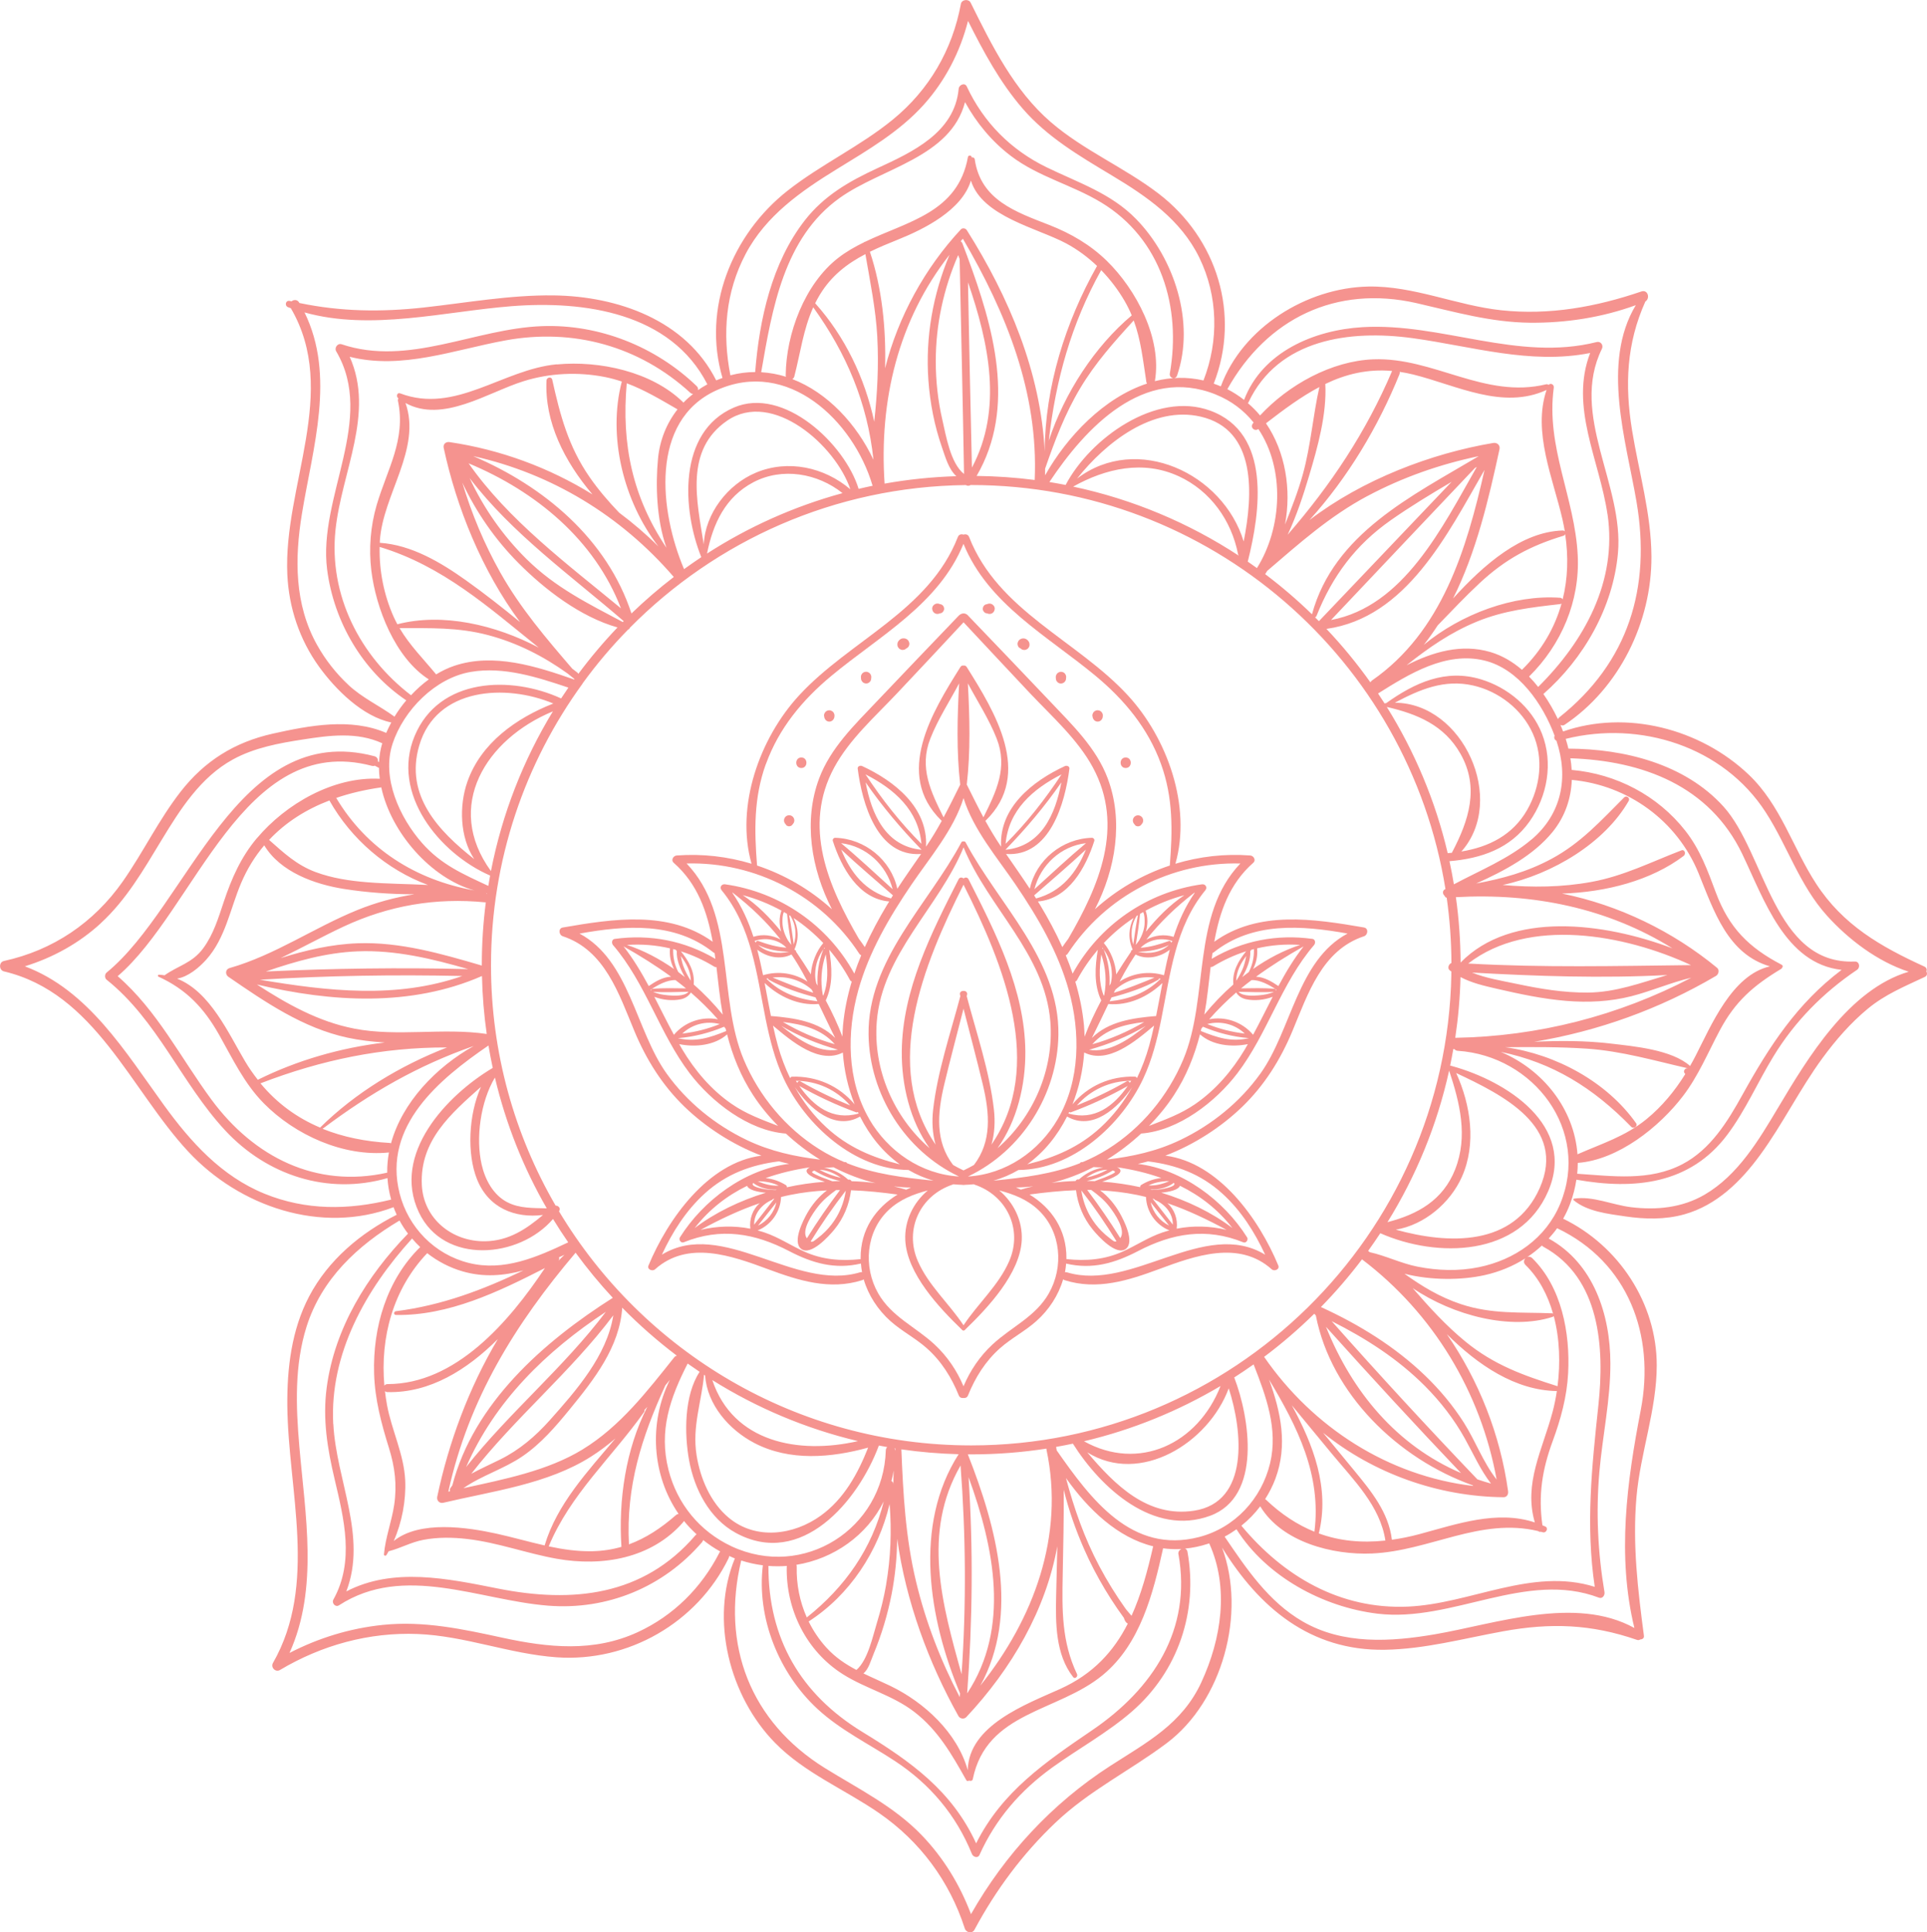 <?xml version="1.0" encoding="UTF-8"?> <svg xmlns="http://www.w3.org/2000/svg" viewBox="0 0 461.63 463"><defs><style> .cls-1 { isolation: isolate; } .cls-2 { fill: #f5938f; } .cls-3 { mix-blend-mode: multiply; } </style></defs><g class="cls-1"><g id="Layer_2" data-name="Layer 2"><g id="OBJECTS"><g class="cls-3"><path class="cls-2" d="m45.1,275.93c12.26,13.2,31.87,19.89,49.19,13.32.08.21.15.43.23.64.16.4.33.79.51,1.18-8.64,4.35-16.39,10.85-20.95,19.51-4.25,8.07-5.33,17.26-5.25,26.26.2,20.34,7.34,42.78-3.44,61.62-.61,1.06.61,2.32,1.68,1.68,10-5.95,21.31-9.08,32.98-8.62,11.31.45,22.02,4.78,33.28,5.58,17.14,1.22,33.68-8.27,41.21-23.73.09-.19.13-.37.14-.55.31.14.62.29.94.42.14.06.29.1.43.16-6.04,14.65-1.28,33.08,9.6,44.18,7.11,7.26,16.66,11.13,24.92,16.83,9.83,6.78,16.9,16.33,20.56,27.68.32.99,1.77,1.3,2.31.3,5.11-9.54,11.57-18.23,19.43-25.69,8.12-7.71,17.77-12.38,26.61-19.01,13.4-10.06,19.12-31.14,13.27-46.88,8.9,14.38,21.12,24.78,39.01,24.49,9.61-.16,18.93-2.72,28.34-4.43,11.42-2.07,21.08-1.73,32.02,2.05.34.12.62.05.84-.1.48,0,.94-.29.86-.86-1.47-11.15-2.76-21.94-1.79-33.21.91-10.58,4.85-20.94,4.86-31.57.02-14.91-9.13-28.73-22.42-35.17.63-1.12,1.19-2.29,1.65-3.53.74-1.95,1.23-3.9,1.52-5.82,13.82,2.47,27.24,1.15,36.17-10.79,4.36-5.83,7.26-12.57,11.04-18.76,5.1-8.36,11.91-15.27,20.02-20.73.83-.56.59-2.04-.54-1.99-19.41.83-21.38-25.99-31.46-37.14-9.27-10.24-23.8-13.82-37.14-13.87-.19-.78-.4-1.57-.65-2.34,17.79-4.43,37.71,1.77,47.92,17.6,5.26,8.15,8.06,17.42,14.66,24.75,5.12,5.68,12.11,11.02,19.59,13.44-14.36,4.25-24.23,20.73-31.28,32.56-4.62,7.75-9.6,16.18-17.61,20.86-5.38,3.14-11.48,3.74-17.56,3.01-4.51-.53-9.25-2.76-13.74-2.05-.15.02-.21.26-.09.36,3.25,2.74,8.28,3.28,12.39,3.89,4.71.69,9.51.8,14.12-.49,7.74-2.16,13.55-7.89,18.18-14.23,5.43-7.44,9.49-15.78,14.94-23.22,3.16-4.31,6.73-8.42,10.86-11.83,4.18-3.45,8.78-5.32,13.62-7.6.61-.29.65-.85.41-1.3.16-.45.06-.95-.5-1.2-10.45-4.78-19.45-9.91-25.91-19.83-5.67-8.71-8.44-18.79-16.15-26.14-11.56-11.01-29.3-15.64-44.48-10.35-.1-.27-.2-.54-.31-.81-.1-.25-.22-.51-.33-.77.3.16.66.21,1-.02,13.13-8.77,20.88-24.68,20.81-40.32-.05-10.27-3-20.17-4.64-30.23-1.78-10.89-1.33-20.81,3.18-30.87,1.21-.77.6-2.94-.95-2.41-10.89,3.71-22.05,5.74-33.58,4.5-10.7-1.15-20.94-5.87-31.79-5.68-14.75.26-30.19,9.79-35.38,23.92-.57-.24-1.13-.45-1.7-.65,6.48-16.58.8-34.8-13.2-45.53-8.23-6.3-17.97-10.36-25.85-17.16-8.82-7.62-14.1-18.35-19.19-28.61-.47-.95-2.13-.76-2.33.3-2.04,11.02-7.6,20.6-16.29,27.71-7.87,6.44-17.22,10.75-25.2,17.03-13.35,10.49-20.54,28.21-15.62,44.89-.5.18-1.01.37-1.51.58-7.25-14.45-23.63-20.17-38.96-20.36-10.44-.13-20.75,1.76-31.09,2.9-10.2,1.12-19.84,1-29.8-1.08-.03-.04-.05-.09-.07-.13-.44-.75-1.29-.69-1.81-.27-.14-.03-.28-.06-.42-.09-.99-.24-1.33,1.14-.41,1.5.22.09.44.16.66.24,11.7,20.04-1.83,42.64-.84,63.82.37,7.97,2.93,15.61,7.61,22.09,3.93,5.44,10.42,11.94,17.3,13.35-.45.82-.86,1.66-1.22,2.5-8.48-3.67-18.44-1.77-27.18.18-9.15,2.05-16.35,6.54-22.09,13.93-5.25,6.75-8.96,14.52-13.86,21.51-6.91,9.84-16.68,16.46-28.45,19.03-1.25.27-1.22,2.2,0,2.49,21.84,5.19,30.26,28.22,44.18,43.21Zm48.57-1.99c-.11-.03-.21-.07-.33-.08-5.78-.33-11.17-1.42-16.06-3.39,11.41-8.58,22.86-15.2,36.21-19.84-9.02,5.05-17.15,13.52-19.82,23.32Zm22.79-59.94c.08.01.16.02.24.03,0,.03,0,.06-.01.09-.08-.04-.14-.09-.23-.12Zm43.17-82.78c-8.06-12.05-10.79-24.63-9.49-39.38,4.25,1.58,8.05,3.87,12.12,6.22.02,0,.03,0,.05.02-2.61,3.33-4.26,7.38-4.68,11.84-.6,6.28-.37,14.55,2.01,21.29Zm-21.09,30.25c-.04-.11-.1-.21-.2-.29-.41-.33-.83-.65-1.26-.97-6.28-7.32-12.44-14.51-17.23-23.03-3.84-6.84-6.86-14.06-9.1-21.54,3.35,7.12,7.86,13.64,13.44,19.26,6.32,6.37,14.84,12.92,23.74,15.44-3.35,3.51-6.49,7.23-9.39,11.13Zm-41.41-64.91c8.92,4.92,19.72-2.55,28.29-5.22,6.28-1.96,13.01-2.27,19.47-1.01,1.42.28,2.76.66,4.07,1.09-3.44,13.12.4,28.69,8.77,39.52-2.94-2.93-6.1-5.63-9.41-8.1-2.56-2.67-4.97-5.47-7.08-8.52-5.08-7.33-7.05-14.82-8.95-23.35-.18-.79-1.33-.57-1.37.18-.5,9.98,4.31,19.42,11.01,27.32-10.38-6.43-22.06-10.74-34.26-12.54-.85-.13-1.57.48-1.38,1.38,3.06,14.26,9.15,29.43,18.3,41.75-4.22-3.46-8.52-6.84-12.94-9.99-6.05-4.31-13.08-8.51-20.66-9.01,0-.16,0-.31.01-.47.68-11.01,10.04-22.05,6.13-33.05Zm31.92,58.61c-10.35-5.44-22.98-8.42-33.86-5.59-.31-.58-.61-1.17-.89-1.79-2.33-5.23-3.48-11.01-3.35-16.74,15.1,4.56,26.11,14.46,38.1,24.12Zm-2.85-21.15c-5.73-5.65-10.32-12.24-13.7-19.47,10.12,13.29,24.36,23.43,36.91,34.28-.07.07-.14.15-.21.22-8.3-4.43-16.09-8.22-23-15.03Zm-13.94-23c16.07,6.7,30.17,18.29,36.49,34.74-12.81-10.57-26.99-21.14-36.49-34.74Zm39.01,35.97c-5.86-17.86-20.98-30.48-37.91-37.7,18.76,4.17,35.41,14.28,48.05,28.96-3.54,2.72-6.93,5.64-10.14,8.74Zm-17.87-59.7c-13.02,1.22-24.27,12-37.55,6.96-.73-.28-.99.75-.48,1.15.03.02.05.04.08.06-.11.16-.17.36-.12.58,1.96,9.31-2.57,16.38-5.09,24.95-1.49,5.08-1.91,10.43-1.29,15.69,1.07,8.92,5.66,20.93,13.77,26.11-1.52,1.11-2.95,2.39-4.26,3.8-12.23-9.36-19.73-23.98-18.09-39.62,1.46-13.89,9.45-27.94,3.4-41.48,12.51,3.16,24.96-1.67,37.34-3.93,16.26-2.97,32.04,1.37,44.26,12.56.2.19.43.26.65.28-.82.65-1.6,1.34-2.31,2.09-.04-.05-.05-.1-.1-.14-7.52-7.33-20.03-9.98-30.19-9.03Zm-37.67,63.22c7.23.01,14.02-.24,21.21,1.67,6.98,1.85,13.26,5.06,19.07,9.23.53.45,1.08.86,1.62,1.29-.03.04-.06.08-.09.12-8.96-3.14-19.32-6.47-28.75-3.27-1.48.5-2.93,1.2-4.31,2.04-3.08-3.74-6.32-6.94-8.76-11.08Zm43.82,13.27s.05-.06.06-.09c3.3-4.54,6.93-8.83,10.85-12.83.21-.07.36-.23.42-.43,20.59-20.83,49.05-33.86,80.5-34.2.33.22.78.23,1.13-.01.05,0,.11,0,.16,0,57.23,0,104.83,42.01,113.6,96.81-.07.04-.14.07-.21.11-.57.33-.45,1.17,0,1.48.06.25.24.45.51.48.72,5.11,1.11,10.33,1.13,15.64-.66.24-1.03,1.27-.41,1.76.13.1.26.19.39.28,0,.16,0,.31,0,.47-.04.1-.04.19,0,.28-1.2,62.4-52.33,112.8-115.02,112.8-41.9,0-78.64-22.52-98.75-56.09,0-.01.02-.03.03-.04.45-.69-.18-1.35-.84-1.33-9.84-16.95-15.48-36.62-15.48-57.58,0-25.19,8.14-48.51,21.93-67.48Zm41.53-50.52c-6.75,2.82-12.15,9.78-12.49,17.19-1.65-10.45-4.62-22.62,5.6-29.65,10.86-7.46,26,5.95,29.52,16.45-6.24-5.31-14.91-7.22-22.64-3.99Zm20.75,4.9c-11.64,3.18-22.56,8.1-32.46,14.48,0-.01.01-.02.01-.04,1.43-7.11,4.37-13.51,11.1-17.05,6.95-3.65,15.4-2.14,21.35,2.61Zm-32.88,14.7s.04,0,.07,0c-.02.01-.04.03-.06.04,0-.02,0-.03,0-.05Zm65-18.81c9.59-16.46,4.04-35.69-2.22-52.59-.02-.11-.06-.21-.11-.3-.36-.96-.71-1.91-1.07-2.85-.08-.2-.23-.37-.41-.5.18-.2.34-.41.52-.61,10.4,17.76,18.13,36.89,17.21,57.81-4.56-.59-9.21-.92-13.91-.97Zm-8.19-13.4c-1.07-4.62-1.59-9.36-1.59-14.1,0-8.81,1.88-17.39,5.37-25.43.12.32.24.63.35.95.36,17.17.76,34.33,1.05,51.5-3.25-2.56-4.32-9.19-5.18-12.92Zm6.13-33.01c5.02,14.61,8.39,30.37.94,44.41-.36-14.8-.65-29.61-.94-44.41Zm18.47,44.67c2.31-6.67,4.74-13.15,8.4-19.27,3.61-6.05,8.13-11.12,12.83-16.25,1.74,4.73,2.21,9.48,3.03,14.75.02.15.08.27.16.37-10.31,3.38-19.16,12.66-24.42,21.99.01-.53,0-1.06,0-1.59Zm.89-6.76c1.64-14.43,5.36-27.92,12.55-40.82,2.18,2.25,4.09,4.76,5.65,7.46.65,1.13,1.2,2.26,1.67,3.38-8.86,7.44-16.11,18.6-19.86,29.98Zm11.53-41.78c-7.56,13.45-12.41,28.85-12.52,44.37-.94-18.93-8.58-37.03-18.64-52.97-.31-.49-1.03-.64-1.45-.19-8.59,9.24-15.01,20.88-18.14,33.26.26-9.47-.73-19.2-3.64-27.91,2.15-1.06,4.41-1.99,6.75-2.93,6.34-2.55,15.31-7.05,17.45-14.13,2.67,8.63,15.9,11.35,22.83,15.06,2.7,1.45,5.18,3.29,7.4,5.41,0,0-.01.01-.02.02Zm-52.62,17.04c.37,6.78,0,13.49-.73,20.23-2.25-10.46-7.01-20.43-14.15-28.38.34-.68.7-1.35,1.1-2.01,2.8-4.62,6.59-7.49,10.93-9.76,1.13,6.63,2.49,13.15,2.86,19.92Zm-.93,29.33c-4-8.51-11-16.08-19.43-19.31.22-.12.4-.32.48-.61,1.47-5.67,2.15-11.29,4.54-16.58,7.94,11.02,12.98,22.89,14.42,36.5Zm18.24-49.11c-3.98,9.49-5.8,19.71-5.07,30.04.39,5.5,1.45,10.95,3.27,16.17.82,2.36,1.59,5.19,3.43,6.86-5.85.18-11.59.78-17.19,1.78-1.35-19.97,3.28-39.19,15.56-54.84Zm54.94,53.1c7.59,3.52,12.58,10.57,14.18,18.67.03.14.09.24.16.34-11.9-7.8-25.3-13.49-39.67-16.54,7.82-4.37,16.8-6.42,25.34-2.46Zm-24.38.53c6.9-8.68,18.1-17.46,29.56-14.84,13.54,3.1,12.56,18.76,10.34,29.92-4.94-16.34-25.56-25.98-39.89-15.08Zm45.24-13.23c4.28-3.3,8.43-6.39,12.8-8.69-1.55,6.89-2.05,13.95-3.94,20.82-1.15,4.18-2.71,8.15-4.3,12.12,1.57-8.35.12-17.4-4.56-24.26Zm81.83,21.8c2.36,16.07-5.55,30.39-16.62,41.37-.69-.87-1.41-1.71-2.18-2.49,7.74-7.62,12.2-18.08,11.66-29.01-.69-13.92-7.67-25.96-5.74-40.2.11-.81-.78-1.19-1.25-.67-.15-.13-.34-.2-.56-.15-14.75,3.58-26.97-6.53-41.42-5.98-9.98.38-20.29,6.07-27.13,13.45-.88-1.06-1.86-2.04-2.92-2.95.05-.04.09-.09.12-.16,7.17-15.24,24.35-17.47,39.36-15.41,14.22,1.95,28.2,6.4,42.52,3.55-4.98,12.93,2.24,25.66,4.15,38.67Zm-56.81,40.27c-3.21-4.52-6.73-8.8-10.53-12.81,19.14-2.7,28.95-22.59,37.87-38.09-4.29,19.03-10.19,38.79-26.95,50.45-.18.13-.31.28-.39.45Zm-12.34-14.67c-.31-.31-.61-.62-.92-.92.15-.05.29-.16.36-.35,3.78-9.52,9.35-17,17.78-22.91,4.69-3.29,9.62-6.27,14.58-9.2-10.59,11.14-21.19,22.26-31.79,33.39Zm37.39-36.7c.15-.09.29-.17.44-.26-8.29,14.53-17.52,33.43-34.92,36.69,11.49-12.15,22.97-24.3,34.48-36.43Zm-35.84-20.13c4.87-2.34,10.05-3.64,15.99-3.11-6.23,14.65-14.68,27.32-25.02,39.24,2.14-4.57,3.76-9.5,5.15-14.17,2.05-6.86,4.25-14.74,3.87-21.96Zm17.78-2.44c.07-.16.06-.32.03-.46,1.07.16,2.16.37,3.28.65,10.34,2.57,21.37,8.54,31.9,3.69-3.4,10.09,1.58,21.24,3.82,31.05.22.96.4,1.92.56,2.87-.1-.15-.27-.26-.51-.25-9.88.31-18.84,8.12-26.27,16.29,5.54-11.05,8.51-23.66,11.13-35.76.21-.97-.57-1.65-1.5-1.5-14.84,2.5-31.26,8.72-44.03,18.48,9.23-10.22,16.5-22.4,21.61-35.05Zm39.66,38.39c.82,5.39.65,10.68-.59,15.67-.11-.2-.31-.37-.63-.39-11.17-.79-23.7,3.9-32.64,11.28,1.19-1.5,2.29-3.06,3.33-4.66,3.32-3.43,6.59-6.91,10.08-10.16,6.13-5.71,12.11-8.91,20.04-11.31.23-.07.36-.24.42-.43Zm-21.09,20.97c6.49-2.65,12.97-3.38,19.87-4.17.14-.02.26-.06.36-.13-1.63,5.82-4.74,11.22-9.48,15.87-2.23-1.92-4.74-3.42-7.55-4.25-6.97-2.06-13.83-.03-20.11,3.17,5.29-4.21,10.62-7.92,16.92-10.49Zm-26.25-30.07c8.4-4.48,17.37-7.61,26.65-9.55-15.99,9.52-34.7,18.55-39.95,37.89-3.53-3.43-7.28-6.65-11.22-9.62.17-.26.33-.52.5-.79,7.68-6.58,14.94-13.09,24.02-17.94Zm22.27,61.77c4.6,8.11,1.98,16.01-1.99,23.57-.03.05-.03.1-.05.14-.34.04-.68.07-1.02.1-2.95-12.57-7.94-24.36-14.58-35.02,0,0,.01,0,.02-.01,7.25,1.68,13.73,4.34,17.62,11.22Zm-15.73-12.24c5.91-3.14,11.82-5.7,18.75-4.13,6.18,1.4,11.74,5.73,14.32,11.54,2.62,5.9,1.81,12.71-1.35,18.25-3.49,6.11-9.27,8.92-15.77,9.99,10.94-12.33.4-35.59-15.95-35.65Zm14.7,88.73c11.03,5.19,26.53,12.79,20.02,27.54-6.23,14.12-21.86,13.5-34.49,9.99,6.87-1.13,13.07-6.43,15.84-12.66,3.5-7.88,2.13-17.19-1.37-24.87Zm-.24,23.08c-2.93,7.42-8.98,10.78-16.22,12.65,6.84-11.03,11.9-23.27,14.77-36.32,2.56,7.73,4.57,15.76,1.44,23.68Zm1.27-46.08c2.67,1.41,5.54,2.08,8.64,2.79,5.51,1.27,11.07,2.46,16.72,2.92,5.22.43,10.46.18,15.55-1.11,4.9-1.25,9.51-3.3,14.39-4.44-17.51,9.15-36.72,14.07-56.55,14.4.71-4.77,1.14-9.63,1.26-14.56Zm2.77-1.07c15.52.86,31.26,1.42,46.8.58-6.24,1.84-12.34,4.16-19.07,4.21-5.81.05-11.54-.92-17.21-2.12-3.46-.73-7.19-1.32-10.52-2.67Zm-.92-2.17c14.47-11.17,37.38-7.04,53.38.38-17.84.21-35.55.63-53.38-.38Zm-1.82-.23c-.03-5.32-.41-10.55-1.13-15.67,18.51-1.03,36.38,2.61,51.88,12.26-16.42-6.21-38.64-9.01-50.76,3.41Zm15.52,72.43c3.23,3.16,5.37,7.25,6.63,11.7-.06-.04-.12-.08-.21-.09-7.6-.31-14.44.27-21.88-2.2-5.11-1.7-9.36-4.31-13.52-7.28,6.42,1.62,13.69,1.57,19.23.33,3.5-.78,6.81-2.15,9.75-4.02-.38.41-.51,1.05,0,1.55Zm16.61,77.15c-15.03-4.72-29.71,4.08-44.79,4.74-16.24.7-29.79-7.28-39.86-19.39,1.69-1.35,3.21-2.91,4.52-4.64,5.21,8.61,17.38,11.71,26.78,11.3,13.75-.6,25.9-8.69,39.8-5.37.18.17.41.22.62.16.17.05.35.08.52.13.8.23,1.37-1,.58-1.38-.23-.11-.46-.19-.7-.29-1.02-7.23-.07-13.3,2.46-20.18,1.95-5.3,3.4-10.61,3.7-16.28.5-9.58-1.54-20.63-8.62-27.57-.37-.36-.81-.39-1.18-.24,1.25-.83,2.42-1.76,3.51-2.77.09.11.21.22.37.3,13.65,7.45,14.64,24.21,13.17,37.94-1.58,14.81-3.07,28.76-.88,43.53Zm-77.99-49.62c6.78,11.31,12.57,22.81,10.84,36.41-4.05-1.64-7.91-4.14-11.61-7.67-.06-.06-.13-.09-.2-.13.97-1.52,1.8-3.14,2.45-4.86,3.02-8.09,1.3-16.03-1.49-23.75Zm10.8-15.82c.13.14.25.28.38.42,3.66,18.82,19.7,34.33,37.56,40.69.05.05.1.11.15.16-20.32-2.39-38.4-13.99-50.1-30.93,4.23-3.17,8.24-6.63,12.01-10.33Zm46.44,42.55c-1.9-13.66-7.01-26.51-14.68-37.66,7.45,7.43,16.43,13.49,26.36,13.64-.26,1.72-.6,3.39-1.02,4.98-2.43,9.11-6.99,17.14-4.26,26.5-9.07-3-18.61.37-27.6,2.79-2.27.61-4.48,1.06-6.64,1.36-.79-6.56-4.95-11.63-9.08-16.65-2.47-3-4.94-5.99-7.41-8.99,12.07,9.76,27.53,15.3,43.25,15.45.8,0,1.17-.71,1.07-1.41Zm-22.86-48.69c9.69,6.6,23.52,10.15,33.54,6.89.12-.04.2-.11.25-.2,1.44,5.42,1.61,11.34.91,16.82-8.24-2.61-15.22-5.09-22.06-10.69-4.66-3.82-8.71-8.27-12.64-12.82Zm-28.98,28.04c3.22,3.9,6.43,7.79,9.65,11.69,5.15,6.23,11.55,12.48,12.79,20.76-5.65.61-10.95.12-15.95-1.71,2.67-10.83-1.3-21.23-6.49-30.75Zm44.48,17.79c-11.87-12.42-23.52-25.05-34.91-37.91,8.16,4.1,15.87,9.04,22.36,15.56,3.73,3.75,6.99,7.96,9.56,12.59,2.06,3.7,3.7,7.47,6.25,10.77-1.11-.31-2.19-.64-3.26-1.01Zm-3.92-1.51c-15.38-6.6-26.06-19.39-32.35-35.05,10.62,11.83,21.39,23.53,32.35,35.05Zm8.53,1.55c-3.25-4.12-5.02-9.16-7.83-13.6-2.61-4.11-5.75-7.88-9.26-11.26-7.23-6.97-15.89-12.31-25-16.47,3.51-3.59,6.8-7.41,9.84-11.43,17.04,12.93,28.45,31.8,32.25,52.76Zm-98.85-9.17c11.67-2.76,22.67-7.28,32.71-13.24-5.43,13.92-19.62,20.54-32.71,13.24Zm34.67-12.68c3.34,10.23,4.99,27.29-8.32,29.32-11.13,1.69-18.96-6.19-25.57-13.99,12.61,7.91,29.04-2.18,33.89-15.33Zm-43.66,14.66c4.4,20.7-3.08,40.61-15.85,56.58,9.45-17.13,3.95-37.85-2.99-55.43.27,0,.54.01.82.01,6.12,0,12.14-.47,18.01-1.38,0,.07,0,.14.02.22Zm6.39,54.53c.44.56,1.2-.15.93-.72-3.69-7.79-3.59-15.31-3.43-23.76.13-6.8.29-13.61.25-20.41,1.19,4.86,2.86,9.61,4.86,14.17,1.46,3.34,3.15,6.57,5.02,9.7.94,1.56,1.92,3.09,2.95,4.6.51.75,1.04,1.5,1.58,2.23.19.7.5,1.15.93,1.38-3.35,6.58-8.24,12.05-16.19,15.64-8.18,3.69-21.96,8.72-22.14,19.48-2.51-8.98-10.38-16.24-18.52-20.19-2.18-1.05-4.36-1.98-6.47-3,1.24-1.06,1.68-2.86,2.42-4.65,1.92-4.63,3.37-9.45,4.33-14.37.85-4.4,1.28-8.82,1.33-13.25,2.07,14.98,7.53,29.74,14.68,42.49.37.66,1.36.8,1.88.24,10.88-11.61,19.05-25.7,21.8-40.95-.11,3.95-.2,7.9-.28,11.85-.14,6.59-.18,14.06,4.07,19.51Zm25.23-29.44c3.24,18.06-6.17,32.27-20.58,42.1-11.34,7.73-21.67,14.75-27.89,27.17-5.78-12.56-15.52-19.52-27.26-26.7-14.84-9.08-22.53-22.4-22.5-39.77,1.49.11,2.97.11,4.43,0,0,.06-.03.1-.04.16-.23,10.29,4.68,20.26,13.48,25.81,5.51,3.47,11.89,5,17.11,9.03,5.68,4.39,8.96,10.18,12.41,16.31.17.3.49.28.69.1.28.2.8.09.87-.29,3.3-16.3,20.37-16.04,31.2-25.02,8.95-7.42,11.99-19.45,14.4-30.32,1.42.19,2.88.25,4.37.17-.45.21-.81.65-.7,1.27Zm-50.28-18.46c6.14,16.9,10.03,36.09-.34,51.8,1.29-17.27,1.46-34.53.34-51.8Zm-1.68,47.22c-4.66-16.85-9.52-33.86-.24-50.03,1.26,16.65,1.4,33.38.24,50.03Zm-.37,4.57c-.03.3-.05.6-.07.9-4.59-8.79-8.16-18.05-10.47-27.71-2.52-10.52-3.08-20.94-3.51-31.65,4.5.65,9.07,1.04,13.72,1.16-10.87,16.99-7.17,39.41.33,57.3Zm-15.68-58.7c.06.01.13.02.19.03-.02.22-.04.44-.07.66,0-.06,0-.13,0-.19,0-.2-.05-.36-.13-.5Zm-.21,5.3c-.05,1.11-.06,2.21-.07,3.32-.01-.1-.02-.2-.04-.29-.04-.25-.22-.41-.44-.48.22-.83.41-1.68.55-2.55Zm-1.8,27.31c-.53,3.08-1.28,6.14-2.2,9.13-.99,3.22-2.18,9.02-4.93,11.35-2.62-1.38-5.08-3.02-7.21-5.37-1.73-1.91-3.13-4.01-4.23-6.24,9.86-6.35,16.7-16.79,19.39-28.14.52,6.43.27,12.89-.83,19.27Zm-19.01,7.91c-1.69-3.79-2.52-7.92-2.42-12.2,0-.16-.03-.29-.08-.42,8.95-1.44,16.94-7.07,20.93-15.2-2.79,11.27-9.21,20.48-18.44,27.82Zm77.79-.4c-.5-.62-1.08-1.21-1.5-1.8-2.29-3.22-4.36-6.58-6.21-10.07-3.59-6.78-6.05-13.81-8-21.14,5.39,7.59,12.41,14.29,20.89,16.36-1.35,5.93-2.88,11.57-5.18,16.65Zm-102.16-57.58c.52,7.01,5.72,13,11.83,16.19,8.44,4.4,18.35,3.54,27.23,1.09-2.47,6.25-5.77,12.27-11.33,16.29-6.49,4.7-15.59,5.93-22.09.49-4.39-3.67-6.8-9.44-7.68-14.97-1.09-6.84,1.19-12.74,1.79-19.26.08.05.16.11.24.16Zm1.73,1.1c10.62,6.65,22.37,11.64,34.9,14.62-14.26,3.27-29.93.28-34.9-14.62Zm-90.81,10.53c-.9-16.87,7.86-32.32,18.89-44.45.61.72,1.25,1.41,1.94,2.05-8.02,7.87-11.37,19.22-11.04,30.31.19,6.2,1.72,11.91,3.55,17.8,1.43,4.6,1.97,8.87,1.26,13.66-.6,4.01-2.11,7.83-2.45,11.87-.03.33.43.4.59.16.19-.29.35-.61.52-.91,2.87-.72,5.38-2.19,8.33-2.74,3.48-.66,7.04-.61,10.55-.2,7.28.85,14.21,3.45,21.4,4.73,10.91,1.93,22.67-.03,30.28-8.75.09-.1.13-.21.19-.31.92,1.14,1.95,2.2,3.04,3.21-.1.06-.21.14-.3.25-12.48,14.55-29.43,16.29-47.28,12.74-12.04-2.39-25.08-5.17-36.34.69,5.06-13.2-2.39-26.53-3.11-40.11Zm15-26.13c12.67.2,24.59-5.56,35.71-11.24-8.62,12.96-21.43,27.81-37.71,27.8-.35,0-.6.16-.75.38-1.03-11.58,2.09-23.16,10.26-31.75,2.51,1.96,5.38,3.47,8.51,4.37,5.01,1.45,9.84,1.05,14.55-.24-9.74,4.67-19.57,8.39-30.56,9.78-.55.07-.59.88,0,.89Zm39.08-13.82c.43-.19.87-.39,1.3-.59-.49.46-.95.94-1.43,1.42.02-.03.04-.07.06-.1.16-.26.16-.51.07-.73Zm3.98-1.1c2.76,3.78,5.73,7.39,8.91,10.81-16.62,10.55-33.31,25.25-38.44,44.94-.14.2-.29.4-.43.6-.2.29-.21.57-.11.8-.14.03-.28.06-.42.1,4.87-22.18,15.97-40.1,30.49-57.25Zm9.03,15.02c-1.54,9.67-8.92,18.05-15.23,25.13-3.43,3.84-7.23,7.09-11.86,9.39-2.35,1.17-4.69,2.21-6.93,3.43,10.45-13.42,23.78-24.33,34.02-37.96Zm-35.26,36.34c6.9-15.78,19.07-27.68,33.48-37.2-10.08,13.36-23.13,24.1-33.48,37.2Zm42.72-13.67c.23-.25.46-.5.69-.76-5.21,10.19-6.94,22.42-6.2,33.55-2.21.64-4.55,1-7.06,1.05-3.51.06-6.95-.44-10.36-1.17,5.15-12.43,15.12-21.29,22.82-32.15.13-.18.15-.36.11-.52Zm-23.92,32.45c-3.85-.87-7.67-1.97-11.51-2.82-6.92-1.52-18.41-3.27-24.63,1.76,1.99-4.49,2.96-9.78,2.75-14.5-.28-6.25-3.23-11.99-4.36-18.09-.2-1.11-.36-2.22-.49-3.33.15.14.35.24.61.24,10.14.24,19.03-5.32,26.43-12.7-6.98,11.74-11.82,24.92-14.52,37.79-.18.88.54,1.64,1.43,1.43,11.81-2.8,24.99-4.44,35.41-11.06,2.07-1.31,4.01-2.79,5.86-4.36-6.68,7.93-14.02,15.74-16.97,25.64Zm31.47-7.27c-3.52,3.08-7.18,5.52-11.26,7.01-.72-13.88,3.04-25.69,8.71-38.07.36-.45.73-.9,1.09-1.35-5.15,10.43-4.25,22.92,2.09,32.12-.21.04-.42.11-.63.29Zm-22.35-15.74c-8.42,5.14-18.8,7.15-28.58,9.3,4.45-3.09,9.74-4.61,14.22-7.69,4.4-3.02,7.9-7.1,11.25-11.2,5.87-7.19,11.94-14.9,12.59-24.36,4.07,4.15,8.45,7.99,13.09,11.5-.22.04-.44.15-.61.36-6.47,8.11-12.98,16.6-21.97,22.09Zm-25.32-64.75c2.75,6.91,9.08,9.41,15.82,8.58-4.01,3.37-8.18,6.2-13.84,6.3-7.92.13-14.81-5.39-15.19-13.51-.5-10.65,7-17.1,14.16-23.48-2.99,6.72-3.37,16.02-.95,22.11Zm7.31,5.55c-3.42-1.77-5.35-5.41-6.18-9.02-1.47-6.38-.29-15.08,3.17-20.88,2.63,11.14,6.85,21.68,12.42,31.34-3.2-.09-6.55.04-9.41-1.45Zm-57.89-55.31c7.13-2.45,14.43-4.53,21.99-4.83,9.03-.36,17.86,1.77,26.49,4.26-16.16-.4-32.34-.18-48.49.57Zm47.07,1.08c-15.76,5.51-32.17,3.64-48.49.89,16.15-.98,32.31-1.25,48.49-.89Zm-55.78-1.89c-.99.28-1.06,1.53-.27,2.07,8.8,6.05,17.9,12.3,28.52,14.59,2.92.63,5.92.98,8.95,1.16-10.58,1.27-20.98,4.25-30.41,8.94-1.07-1.37-2.1-2.82-3.04-4.41-4-6.73-8.39-16.72-16.3-19.83,2.67-.44,5.29-2.66,6.98-4.54,4.62-5.14,5.74-12.21,8.37-18.38,1.47-3.45,3.34-6.43,5.53-9.02,3.87,6.43,12.15,9.36,19.17,10.46,5.36.84,11.11,1.26,16.8,1.27-4.67.73-9.25,1.98-13.68,3.78-10.42,4.24-19.7,10.78-30.6,13.9Zm52.12,19.01c-11.24,4.36-22.01,10.89-30.41,19.2-5.47-2.31-10.29-5.77-14.28-10.6,14.59-5.62,29.17-8.64,44.69-8.6Zm-22.24-4.52c-8.5-1.63-16.09-5.88-23.31-10.57,17.8,4.25,36.9,5.42,53.92-2.03.1,4.7.49,9.34,1.14,13.89-10.51-1.56-21.25.73-31.75-1.28Zm28.73-40.63c-8.54-6.72-16.64-15.23-13.16-27.16,4.08-14.02,20.84-14.85,32.13-10.1-8.84,3.47-17.36,9.46-20.6,18.79-1.99,5.71-1.81,13.23,1.64,18.47Zm18.87-35.38c-7.06,11.6-12.16,24.51-14.84,38.27-11.29-15.52-1.23-31.62,14.84-38.27Zm-17.02,60.91c-9.68-2.83-19.57-5.71-29.76-5.34-6.32.23-12.45,1.67-18.46,3.55,5.06-2.42,9.98-5.16,15.09-7.55,10.79-5.04,22.09-6.99,33.94-5.81.05,0,.09-.01.14-.01-.63,4.92-.96,9.94-.96,15.03,0,.04,0,.09,0,.13Zm-27.52-19.97c-4.16-.34-8.35-.97-12.27-2.42-4.6-1.71-7.6-4.57-11.18-7.72,4-4.27,8.94-7.34,14.45-9.45,5.21,9.25,13.72,16.59,23.62,20.25-4.87-.26-9.77-.26-14.61-.66Zm-26.37-10.56c-3.82,4.54-6.07,9.66-7.93,15.23-1.3,3.88-2.48,7.85-4.95,11.18-2.63,3.55-6,4.13-9.24,6.45-.44-.07-.89-.12-1.35-.14-.24-.01-.35.36-.12.46,6.72,3.07,10.91,7.52,14.53,13.92,3.24,5.73,5.99,11.62,10.66,16.38,7.51,7.65,19.17,12.94,30.03,11.83-.29,1.59-.43,3.2-.41,4.84-17.06,3.81-31.95-3.75-42.09-17.48-7.38-10-12.99-21.36-22.48-29.6,18.6-15.94,30-58.59,60.87-50.4.28.07.52.05.73-.03.27.15.55.31.83.45.05.03.11.03.16.05.01.87.07,1.75.19,2.63-.01,0-.02,0-.03,0-11.04-.57-22.46,6-29.39,14.24Zm55.48,49.69c.3,1.8.64,3.59,1.02,5.36-11.09,6.6-24.28,20.66-17.7,34.6,5.96,12.63,24,11.09,32.14,1.6,1.16,1.9,2.38,3.77,3.64,5.6-.01,0-.02,0-.03.01-7.46,3.53-15.38,7.02-23.8,4.92-8.19-2.05-14.5-8.52-16.56-16.66-4.09-16.17,9.53-27.39,21.28-35.43Zm55.31,121.53c-4.29,8.39-10.97,15.06-19.56,19.03-10.53,4.86-21.45,3.72-32.46,1.32-9.52-2.07-18.8-4.07-28.6-3.06-7.88.81-15.38,3.12-22.36,6.72,7-15.47,3.76-33.11,2.35-49.58-.82-9.54-1.18-19.37,1.74-28.61,3.61-11.43,12.22-19.45,22.27-25.42.59,1.1,1.28,2.15,2.03,3.14-9.83,10.11-17.6,22.7-19.48,36.9-1,7.51.17,14.64,1.9,21.94,2.26,9.58,4.8,19.69-.3,28.85-.46.84.5,1.93,1.36,1.36,15.52-10.05,33.47-1.23,50.05.09,14.18,1.13,27.64-4.41,36.91-15.21.14-.17.22-.34.26-.52,1.27,1.01,2.62,1.94,4.1,2.75-.08.09-.16.18-.22.31Zm2.9-1.55c-7.59-3.55-13.02-10.17-15.08-18.29-2.39-9.42.38-17.25,4.58-25.49.94.67,1.9,1.33,2.87,1.98-3.73,5.67-3.68,14.89-2.52,21.22,1.26,6.88,4.83,13.89,11.16,17.36,15.74,8.6,29.35-7.6,34.3-20.92.67.13,1.33.25,2.01.37-.2.18-.34.44-.35.79-.56,18.83-19.75,31.02-36.98,22.98Zm112.57,32.58c-4.65,10.05-13.04,14.37-21.93,20.11-13.83,8.93-25.16,21.19-33.26,35.46-2.66-7.04-6.58-13.5-11.84-18.96-6.63-6.88-15.07-11.03-23.1-16.01-17.98-11.15-24.95-29.54-20.11-49.77,1.72.56,3.45.93,5.19,1.15-1.53,12.59,3.83,25.86,13.09,34.42,5.51,5.09,12.3,8.37,18.52,12.46,8.4,5.51,14.71,12.97,18.48,22.31.27.68,1.4,1.09,1.79.23,3.9-8.67,9.79-15.45,17.47-20.99,6.32-4.55,13.2-8.3,19.1-13.43,11.01-9.58,15.86-23.96,13.26-38.27-.07-.4-.31-.63-.59-.73,1.8-.17,3.64-.54,5.55-1.17.09-.03.17-.06.25-.09,4.83,10.63,2.91,22.93-1.87,33.27Zm-.52-34.8c-16.19,4.19-25.98-9.11-34.13-20.74-.06-.28-.1-.56-.16-.85,1.35-.24,2.7-.5,4.03-.78,6.7,10.63,19.32,22.27,32.88,17.28,12.48-4.59,9.47-23.53,5.77-33.14,1.57-1.01,3.12-2.05,4.64-3.13,2.96,7.56,5.91,15.49,3.95,23.69-2.03,8.51-8.46,15.46-16.99,17.67Zm105.78-30.43c-3.33,17.2-5.73,34.96-1.53,52.23-14.13-7.81-33.15-1.01-47.73,1.5-10.62,1.83-22.07,2.55-31.75-3.07-8.19-4.75-13.49-12.67-18.68-20.32.99-.52,1.93-1.12,2.84-1.76,7.18,11.33,20.68,18.64,33.79,20.22,17.88,2.16,35.62-10.46,53.05-3.83.84.32,1.44-.6,1.32-1.32-1.61-9.56-2.07-19.21-1.22-28.88.76-8.65,2.65-17.22,2.63-25.93-.02-11.69-4.01-24-14.78-29.93.72-.78,1.4-1.6,2.02-2.47,17.08,8.14,23.5,25.67,20.04,43.55Zm-19.31-49.39c-3.41,8.23-10.89,13.41-19.48,15.17-4.86.99-9.85.83-14.7-.13-3.91-.77-7.6-2.62-11.44-3.47-.13-.1-.26-.2-.38-.31,1-1.39,1.97-2.8,2.91-4.23,13.58,6,33.38,5.7,40.19-10,6.85-15.78-9.94-26.44-22.97-30.04-.05-.02-.1-.03-.15-.04-.11-.03-.23-.06-.34-.09.27-1.31.53-2.62.76-3.95.09,0,.17,0,.26,0,.18.23.44.39.8.41,18.19,1.2,31.84,19.03,24.54,36.69Zm-14.2-36.41c12.37,2.55,22.12,8.57,31.24,17.96.56.58,1.64-.19,1.15-.88-7-9.89-19.19-16.53-31.34-18.21,6.51-.05,13.04-.09,19.54.35,8.39.57,16.13,2.87,24.24,4.71-.72-.16-1.29.72-.74,1.27l.09.09c-2.53,4.07-5.55,7.75-9.33,10.84-5.08,4.14-10.7,5.84-16.5,8.4-.81-10.83-8.17-20.2-18.34-24.52Zm57.85-47.36c5.2,10.83,10.26,26.22,23.77,27.7-10.62,8.01-17.27,18.21-23.75,29.92-3.56,6.43-7.64,13.1-14.37,16.63-7.89,4.14-16.73,2.86-25.22,2.3.09-.87.13-1.74.14-2.6,9.69-.73,19.53-8.6,25.18-15.99,3.7-4.83,6-10.44,8.84-15.77,3.71-6.97,8.08-10.74,14.71-14.73.1-.06.16-.15.2-.24.21-.22.25-.57-.11-.76-7.86-4.1-12.59-8.84-15.73-17.25-1.99-5.32-3.75-10.27-7.29-14.8-6.66-8.51-16.58-13.67-27.26-14.62-.05-.93-.16-1.86-.31-2.79,17.29.59,33.32,6.56,41.2,22.99Zm-40.88-17.82c13.46,1.23,25.27,9.8,30.39,22.39,3.69,9.08,6.98,19.35,17.09,22.29-9.11,2.07-14.08,14.2-17.82,21.46-.42.82-.86,1.62-1.31,2.41-4.4-3.93-13.53-4.72-19-5.37-6.1-.72-12.23-.72-18.35-.43,15.31-2.54,30.06-7.84,43.57-15.79.63-.37.87-1.42.25-1.93-10.58-8.73-23.55-15.05-37.15-17.79,10.55-.33,21.35-3.13,29.15-9.03.59-.45.28-1.65-.56-1.32-7.24,2.78-13.78,6.13-21.51,7.55-7.1,1.3-14.17,1.37-21.3.74,12.06-2.59,24.47-10.14,30.2-20.15.39-.68-.52-1.4-1.08-.84-5.56,5.56-10.36,10.93-17.44,14.74-5.81,3.13-11.74,4.73-18.03,5.9,6.81-3.04,13.75-6.77,18.28-12.32,3.05-3.74,4.46-8.07,4.64-12.52Zm-9.65,14.29c-5.47,4.63-12.28,7.37-18.58,10.73-.31-1.86-.66-3.71-1.06-5.54,7.63-.64,14.59-3.02,19.19-9.52,4.28-6.05,5.71-14.08,2.96-21.06-2.48-6.31-8.19-11.06-14.62-13-8.49-2.56-15.84.82-22.69,5.71-.08,0-.16,0-.23.02-.06,0-.11.04-.15.06-.51-.81-1.04-1.61-1.57-2.4.01,0,.02,0,.03-.01,7.43-4.68,16.21-10.1,25.42-7.89,8.22,1.98,14,10.37,16.85,18.03-.21.44-.02,1.01.42,1.17,0,.01.01.03.02.04,2.96,8.83,1.25,17.55-5.98,23.67Zm-27.51-128.52c9.11,2.08,17.75,4.6,27.19,4.69,8.57.08,17.25-1.26,25.32-4.21-8.29,13.79-2.34,32.47.16,47.04,3.54,20.66-1.9,38.54-18.53,51.76-.15.12-.23.26-.28.41-.97-2.05-2.14-4.1-3.49-6.04,9.69-8.5,16.69-20.77,17.86-33.71,1.49-16.43-11.61-33.13-3.84-49,.42-.85-.27-1.87-1.25-1.62-18.93,4.75-37.12-4.67-56.06-3.57-11.59.67-24.02,5.9-28.41,17.43-1.23-.96-2.56-1.83-4.01-2.57,9.48-16.94,26.06-25.01,45.35-20.61Zm-48.12,21.89c3.79,1.52,6.79,3.86,9.08,6.72-.05.06-.11.12-.16.19-.77.94.34,2.03,1.29,1.36,6.38,9.51,5.74,23.62-.34,33.32-.73-.53-1.47-1.05-2.21-1.56,0-.03.03-.04.03-.07,2.96-11.76,5.74-30.68-9-36.09-13.02-4.78-28.8,6.68-34.65,17.8-1.29-.25-2.59-.49-3.89-.7,8.61-12.94,22.53-27.92,39.84-20.98Zm-112.64-33.64c4.88-9.24,13.3-15.09,21.98-20.43,7.34-4.51,14.93-8.92,20.74-15.4,5.16-5.76,8.68-12.63,10.58-20.05,3.69,7.37,7.62,14.67,13.02,20.94,5.97,6.94,13.72,11.45,21.47,16.11,8.38,5.03,16.48,10.6,20.9,19.64,4.52,9.25,4.72,19.95,1.01,29.46-3.98-.92-7.89-.78-11.64.17,1.75-10.2-4.45-21.93-11.53-28.84-3.96-3.86-8.61-6.56-13.74-8.57-8.09-3.16-16.44-5.98-17.88-15.71-.06-.43-.4-.55-.72-.47,0-.04-.01-.08-.02-.13-.09-.43-.81-.45-.89,0-2.4,13.33-14.39,15.39-24.63,20.32-.11,0-.21.05-.29.14-2.17,1.06-4.26,2.25-6.15,3.72-8.05,6.24-12.49,18.15-12.59,28.12,0,.14.03.26.07.37-1.92-.61-3.91-.97-5.94-1.09,2.63-15.15,5.41-32.22,18.83-41.78,10.07-7.18,26.54-9.67,30-22.94,2.75,5,6.39,9.4,10.99,12.9,6.56,5,14.64,6.91,21.62,11.14,14.43,8.73,19.23,25.14,16.45,40.98-.2,1.14,1.36,1.59,1.74.48,4.37-12.72-.67-28.1-9.81-37.48-6.02-6.18-13.85-8.71-21.44-12.4-8.56-4.17-15.08-10.71-19.13-19.36-.48-1.03-1.86-.39-1.94.53-.96,10.57-11.17,15.21-19.61,19.11-6.68,3.09-12.66,6.54-17.25,12.43-7.9,10.14-10.9,23.75-11.89,36.35-1.95,0-3.93.25-5.94.78-1.95-9.97-1.17-19.93,3.64-29.05Zm-6.94,32.62c17.08-7.74,32.75,7.32,37.33,22.74.02.05.04.1.07.14-1.13.23-2.25.48-3.37.75-3.28-10.73-17.95-24.66-29.9-19.48-13.49,5.85-12.37,24.49-7.79,35.84-1.4.93-2.77,1.89-4.13,2.87-5.84-13.74-8.33-35.56,7.79-42.86Zm-88.22,70.58c-2.96-2.77-5.49-5.99-7.47-9.53-5.46-9.76-5.4-20.72-3.64-31.48,2.61-15.94,8.08-32.98.62-48.22,15.94,4.46,33.5-.22,49.56-1.49,17.42-1.38,38.17,1.53,46.94,18.72-.79.42-1.53.89-2.25,1.39.07-.31.01-.65-.29-.95-9.84-9.49-23.39-14.9-37.11-14.38-16.11.6-31.89,9.72-47.97,4.34-.97-.32-1.78.85-1.3,1.68,9.59,16.28-4.39,34.94-2.17,52.28,1.6,12.5,8.47,24.31,18.96,31.36-1.04,1.24-1.99,2.55-2.82,3.91-3.65-2.67-7.68-4.46-11.06-7.62Zm10.59,14.13c2.69-8.12,10.28-15.79,18.78-17.23,7.85-1.34,15.95,1.28,23.35,3.77-.59.86-1.17,1.72-1.74,2.59-11.98-5.5-29.24-5.05-35.1,9.02-5.75,13.8,5.96,28.14,18.09,33.42-.15.82-.3,1.65-.43,2.48-6.01-2.82-11.26-5.04-15.86-10.26-5.38-6.1-9.77-15.66-7.08-23.8Zm19.51,35.12c-13.91-2.51-25.67-9.87-33-22.15,3.39-1.16,6.98-1.98,10.68-2.51.04,0,.07-.03.11-.04,2.36,10.96,11.96,21.78,22.21,24.69Zm-89.37,7.84c6.09-5.59,10.22-12.78,14.46-19.77,4.49-7.4,9.37-15.18,17.19-19.45,5.14-2.81,11.02-3.89,16.74-4.77,6.41-1,12.93-1.87,19.01.9-.44,1.46-.69,2.96-.77,4.5-.09-.04-.18-.08-.27-.13.07-.53-.17-1.09-.83-1.26-32.87-8.73-44.59,35.88-64.18,51.85-.46.38-.47,1.31,0,1.68,12.23,9.77,17.9,24.76,28.37,36.07,10.06,10.87,24.66,15.6,38.93,11.48.11,1.7.39,3.42.89,5.15-10.21,2.52-20.41,2.64-30.35-1.41-10.33-4.21-17.69-12.4-24.1-21.24-9.22-12.72-18.11-27.55-33.31-33.24,6.74-2.09,12.97-5.51,18.22-10.34Z"></path><g><path class="cls-2" d="m223.94,146.94c.35.21.83.22,1.2.03l.23-.04c.23-.04.44-.22.57-.4.14-.19.25-.43.24-.67,0-.2-.06-.38-.15-.56-.11-.22-.41-.46-.66-.51-.07-.01-.15-.03-.22-.04-.33-.17-.74-.18-1.07-.04-.44.18-.79.64-.77,1.14.02.43.23.85.62,1.08Z"></path><path class="cls-2" d="m215.26,155.24c.12.15.16.22.35.32,0,0,.01,0,.02,0,.07.04.23.11.3.13.16.05.32.06.48.02.16,0,.31-.06.45-.14l.25-.19s0,0,0-.01c.1-.03.18-.08.26-.15.13-.09.24-.2.31-.34.15-.28.23-.63.12-.94-.04-.11-.08-.23-.14-.34-.04-.07-.14-.2-.2-.26,0,0-.01-.01-.02-.02-.05-.05-.2-.17-.26-.2,0,0-.01,0-.02,0-.06-.04-.24-.11-.31-.13,0,0-.01,0-.02,0-.24-.06-.51-.06-.74,0,0,0-.02,0-.02,0-.09.03-.22.09-.31.13-.02,0-.03.02-.05.03-.06.04-.22.16-.27.21,0,0-.01.01-.02.02-.08.09-.16.19-.23.29-.08.11-.14.25-.17.38,0,0,0,.02,0,.02-.02.07-.05.28-.05.35,0,.12.03.31.05.37.06.22.11.28.23.43Z"></path><path class="cls-2" d="m207.48,163.78c.43,0,.82-.23,1.05-.6.18-.3.18-.63.2-.97,0-.17-.03-.33-.11-.48-.05-.15-.14-.29-.26-.4-.11-.12-.25-.21-.4-.26-.15-.08-.31-.11-.48-.11-.32.01-.65.12-.88.36-.22.24-.38.55-.36.88.01.33.01.67.2.97.22.37.61.6,1.05.6Z"></path><path class="cls-2" d="m197.44,171.63c0,.22.06.43.17.62.2.4.61.66,1.06.66s.86-.27,1.06-.66c.11-.19.17-.4.17-.62,0-.02,0-.04,0-.06,0-.04,0-.09.01-.13,0-.17-.03-.33-.11-.48-.05-.16-.14-.29-.26-.4-.11-.12-.25-.21-.4-.26-.15-.08-.31-.11-.48-.11-.32.01-.66.12-.89.37-.21.23-.4.56-.37.89,0,.04,0,.09.01.13,0,.02,0,.04,0,.06Z"></path><path class="cls-2" d="m191.97,184.02c1.62,0,1.62-2.52,0-2.52s-1.62,2.52,0,2.52Z"></path><path class="cls-2" d="m188.34,197.71c.09.1.19.16.32.2.12.06.24.09.38.08.25-.01.53-.09.7-.29.13-.16.25-.32.38-.49.11-.19.17-.4.17-.63,0-.22-.06-.43-.17-.63-.22-.38-.63-.62-1.07-.62s-.85.24-1.07.62c-.11.19-.17.4-.17.63,0,.22.06.43.17.63.12.16.25.33.38.49Z"></path><path class="cls-2" d="m326.81,222.24c-12.11-2.09-25.42-4.14-35.92,3.41,1.28-7.12,3.6-13.88,9.35-18.93.71-.63.09-1.68-.72-1.74-6.13-.47-12.2.25-17.94,1.98,3.92-13.8-1.97-30.11-11.36-40.31-12.21-13.27-31.15-20.24-38.07-38-.24-.61-.87-.73-1.34-.55-.47-.19-1.11-.06-1.34.55-6.93,17.76-25.86,24.72-38.07,38-9.39,10.2-15.27,26.51-11.36,40.31-5.73-1.73-11.81-2.44-17.94-1.98-.81.06-1.43,1.11-.72,1.74,5.75,5.05,8.07,11.81,9.35,18.93-10.5-7.55-23.81-5.51-35.92-3.41-1.13.2-.93,1.79,0,2.09,10.1,3.33,13.46,13.85,17.16,22.72,2.85,6.84,6.71,13.02,12.06,18.18,4.98,4.8,11.43,9.03,18.38,11.67-12.82,1.64-22.46,15.24-27.06,26.33-.39.94.94,1.47,1.57.91,7.86-7.05,18.39-3.25,27.04-.04,7.35,2.73,14.82,5.1,22.57,2.64.15-.05.27-.12.37-.21,1.12,3.85,3.42,7.34,6.43,10.03,2.69,2.39,5.94,4.05,8.64,6.44,3.54,3.13,5.97,7.03,7.73,11.38.2.49.68.66,1.09.59.42.07.89-.1,1.09-.59,1.76-4.35,4.19-8.25,7.73-11.38,2.7-2.38,5.95-4.04,8.64-6.44,3.02-2.69,5.32-6.18,6.43-10.03.1.09.22.16.37.21,7.76,2.46,15.22.09,22.57-2.64,8.64-3.21,19.17-7.01,27.04.04.62.56,1.95.02,1.57-.91-4.59-11.09-14.23-24.69-27.06-26.33,6.95-2.64,13.4-6.87,18.38-11.67,5.35-5.16,9.21-11.34,12.06-18.18,3.7-8.87,7.06-19.39,17.16-22.72.93-.31,1.13-1.9,0-2.09Zm-29.68-15.33c-11.86,12.41-7.39,32.01-13.68,46.98-3.67,8.74-10,16.38-18.04,21.43-1.99,1.25-3.99,2.27-6.01,3.11-.12.01-.23.02-.35.03-.17.02-.29.13-.36.26-6.57,2.61-13.38,3.44-20.71,4.18,2.15-.61,4.15-1.48,6-2.56,12.92-.09,24.69-10.77,29.9-21.91,2.11-4.51,3.33-9.35,4.32-14.26.01-.04.02-.07.02-.11,2.18-10.81,3.32-21.96,10.53-30.75.57-.69.02-1.54-.83-1.42-13.15,1.85-24.59,9.78-30.96,21.4-.5-1.48-1.05-2.94-1.65-4.39.18-.07.34-.19.47-.39,9.06-13.9,24.86-22.05,41.34-21.61Zm4.02,20.32c3.34-.78,6.79-1.06,10.31-.82-3.96,1.3-7.75,3.3-11.27,5.76.78-1.51,1.13-3.18.96-4.94Zm4.15,9.69c-2.64-.23-5.33-.13-7.99-.1.82-.68,1.66-1.34,2.51-1.98,1.95-.1,4.33,1.18,5.95,2.31-.05.09-.09.17-.14.26,0,0,0,0,0,0,.07-.2-.04-.46-.33-.49Zm-17.64,10.12c.05-.2.1-.4.15-.6.12-.15.24-.28.36-.43,3.54,1.49,7.18,2.41,11.02,2.74,0,0,0,0,0,0-4.26.99-7.59-.13-11.54-1.72Zm11.27,3.14c-.24.41-.46.83-.7,1.23-3.07,5.13-6.92,9.67-11.86,13.1-3.49,2.42-7.28,3.78-11.11,5.26,2.26-2.31,4.28-4.78,5.96-7.35,2.99-4.58,4.93-9.47,6.25-14.58,2.95,2.65,7.61,3.13,11.47,2.34Zm-9.72-4.81c3.24-.84,6.59.02,8.98,2.28-3.1-.36-6.09-1.11-8.98-2.28Zm.46-1.14c2.05-2.34,4.21-4.46,6.47-6.42.46.81,1.35,1.41,2.39,1.62,1.97.41,4.34.2,6.35-.59-1.56,3.03-3.06,6.1-4.69,9.1-2.57-3.06-6.64-4.48-10.53-3.71Zm11.88-5.74c-1.08.09-3.85.31-4.85-.85,2.81.05,5.67.21,8.47.01-1.12.53-2.34.73-3.62.84Zm-.65-4.46c3.55-2.6,7.34-4.96,11.39-7.27-2.34,2.99-4.26,6.2-6.04,9.51-1.61-1.1-3.4-2.16-5.34-2.24Zm-1.74-1.12c-.53.39-1.05.79-1.57,1.2,1.12-1.91,2.05-4.19,1.93-6.23.09-.1.18-.2.27-.31.2-.05.39-.11.59-.16.08,1.92-.34,3.8-1.22,5.5Zm-1.21-1.43c-.45,1.26-1.07,2.42-1.8,3.52.03-2.23,1.06-4.18,2.4-5.94-.17.81-.33,1.64-.61,2.42Zm-2.48,4.4c-2.54,2.23-4.88,4.67-6.96,7.22.35-1.89.63-3.81.85-5.75.22-1.86.43-3.75.66-5.65.17.02.35,0,.54-.11,2.55-1.56,5.21-2.78,7.96-3.65-1.87,2.29-3.36,4.88-3.06,7.94Zm-27.49,44c-.12-.09-.27-.15-.42-.21,3.73.55,7.29,1.39,10.65,2.59-1.73.18-3.37.76-4.85,1.68-.18.11-.24.33-.2.52-3.01-.66-6.07-1.1-9.12-1.33,2.41-.75,5.56-2.12,3.94-3.26Zm11.64,8.4c4.93,1.68,9.58,3.91,14.22,6.41-3.93-.94-7.98-1.07-11.96-.29.31-2.27-.55-4.69-2.26-6.13Zm-3.5-1.08c.14.04.28.08.42.12,0,.07.04.13.1.16,2.47,1.06,4.36,3.28,4.32,5.95-1.62-2.07-3.24-4.15-4.85-6.23Zm3.94,6.45c-2.24-1.09-3.86-3.14-4.41-5.57,1.47,1.85,2.94,3.71,4.41,5.57Zm-1.88-7.88c1.95-.16,4.1-.65,4.49-1.65,4.8,2.35,9.06,5.63,12.57,10.13-4.89-3.7-10.78-6.56-17.06-8.48Zm.45-.9c-.91.18-1.81.19-2.72.25-.12-.03-.25-.07-.37-.1,2,.06,4.06-.39,5.65-1.6.01,0,.02,0,.03.01.72.81-1.97,1.31-2.59,1.43Zm-3.52-.82c.71-.33,1.45-.6,2.24-.76.57-.11,1.85-.34,2.79-.27-1.69.68-3.25,1.12-5.03,1.02Zm-8.7-2.72c-.61.3-1.23.58-1.86.83-.76.3-1.54.54-2.29.85-.64-.03-1.28-.04-1.92-.05,2.21-.48,4.27-1.3,6.22-2.5.88.26.62.48-.14.87Zm-5.98,3.78c.32,0,.64,0,.97,0,1.58,1.15,3.08,2.36,4.33,3.97,1.28,1.65,4.09,5.69,2.64,7.58-2.46-3.98-5.12-7.82-7.93-11.56Zm7.03,12.31c-.53.24-.82-.15-1.6-.73-.68-.5-1.34-1.08-1.94-1.68-1.03-1.03-1.94-2.21-2.68-3.47-1.15-1.96-1.87-4.09-2.2-6.31,3.04,3.9,5.83,7.97,8.42,12.18Zm-7.26-15.23c1.47-1.04,3.37-1.93,5.12-1.91-1.62.87-3.33,1.51-5.12,1.91Zm2.97-2.19c-1.77.48-3.31,1.36-4.67,2.58-.02.01-.01.03-.03.04-.3-.13-.68.06-.81.36-1.94.06-3.86.2-5.74.46,3.45-.84,6.84-2.13,10.06-3.8.75.06,1.51.09,2.26.09-.4.09-.77.18-1.07.26Zm-15.67,4.25c-1,.23-1.98.5-2.95.79-.38-.18-.77-.36-1.16-.52,1.37,0,2.74-.1,4.1-.27Zm-16.68,33.3c-3.47-5.24-8.41-9.55-10.94-15.37-3.31-7.6.56-15.78,8.38-18.36.04-.01.06-.04.1-.06.72.07,1.45.12,2.2.14.04,0,.07.02.11.02.05,0,.1,0,.15,0,.05,0,.1,0,.15,0,.04,0,.07-.01.11-.02.75-.02,1.48-.07,2.2-.14.04.02.06.04.1.06,7.82,2.58,11.69,10.76,8.38,18.36-2.53,5.82-7.48,10.14-10.94,15.37Zm-43.69-94.33c-2.67-3.32-5.69-6.4-9.21-8.74,3.27.86,6.37,2.12,9.28,3.71-.58,1.6-.55,3.38-.07,5.02Zm-.12,1.9c-1.99-1.05-4.29-1.37-6.52-.66-1.2-3.71-2.79-7.27-5.08-10.57.05.01.1.02.15.03,4.37,3.39,8.14,7,11.44,11.2Zm1.38,1.96c-2.36-.17-4.5-.8-6.77-1.62-.29-.11-.52.15-.55.4-.08-.09-.16-.17-.23-.27-.02-.05-.03-.1-.05-.15,2.64-.88,5.65-.37,7.59,1.63Zm10.25.47c1.89,2.22,3.57,4.64,4.98,7.28.11.2.26.3.42.36-1.02,3.4-1.75,6.88-2.08,10.45-.08.91-.13,1.82-.15,2.74-1.12-2.93-2.48-5.83-3.99-8.67,1.79-3.85,1.49-8.04.82-12.16Zm2.11,23.97c-4.85.82-9.63-2.51-13.59-5.71,4.29,2.52,8.79,4.38,13.59,5.71Zm-13.2-6.64c4.68.54,9.25,1.7,12.42,5.32-4.37-1.23-8.5-3.02-12.42-5.32Zm9.67-6.3c-.04-.07-.08-.15-.12-.22-.6-3.28-.35-6.51.71-9.7.5,3.36.66,6.75-.59,9.92Zm-.02-11.01c-1.09,2.82-1.52,5.69-1.35,8.58-.1-.17-.2-.35-.3-.52-.17-.67-.28-1.38-.27-2.15.02-2.4.81-4.59,2.27-6.42.01.07.02.14.04.21-.16.02-.31.11-.39.3Zm-1.83,11.41c.15.31.3.62.45.93-4.69-.53-8.81-1.98-12.23-5.41.13-.03.26-.06.39-.09,0,.13.05.26.19.34,3.47,1.94,7.36,3.2,11.2,4.23Zm-10.29-4.75c3.41-.43,6.8.6,9.36,2.88.13.25.25.5.38.75-3.33-1-6.5-2.32-9.74-3.63Zm9.16-.77c-1.11-1.79-2.25-3.54-3.4-5.23-.05-.08-.11-.16-.16-.23.09-.15-.06-.38-.24-.34-.04-.05-.08-.11-.12-.17,1.15-2.59.94-5.23-.23-7.54,2.59,1.72,4.98,3.74,7.13,6.01-1.58,1.84-2.79,4.72-2.98,7.51Zm-4.09-7.12c-.33-2.36-.63-4.73-1.11-7.06.11.07.23.13.34.2,1.27,2.08,1.51,4.58.76,6.86Zm-.59.07c-.25-.35-.52-.7-.78-1.05-.8-1.37-1.33-2.82-1.34-4.43,0-.65,0-1.74.33-2.33,0-.04,0-.06,0-.09.26.15.52.31.78.47.21,2.49.62,4.96,1.01,7.43Zm-.52,1.64c-2.66.6-5.4.2-7.4-1.61,2.29,1.13,4.87,1.56,7.4,1.61Zm.57.65c.46.68.91,1.37,1.34,2.08.89,1.45,1.7,2.93,2.49,4.42-3.09-2.01-6.95-2.64-10.64-1.53-.42-2.06-.87-4.1-1.4-6.12,2.32,1.8,5.58,2.49,8.21,1.15Zm6.52,11.86c1.31,2.72,2.58,5.45,3.94,8.14-3.97-3.96-9.81-4.8-15.39-5.26-.53-2.63-1-5.28-1.51-7.91,3.45,3.3,8.17,5.47,12.96,5.03Zm5.78,11.63c.29,4.27,1.25,8.49,2.81,12.41-3.73-4.43-9.07-6.79-14.96-6.62-.23,0-.41.17-.47.37-1.2-2.48-2.18-5.08-2.94-7.79-.44-1.59-.82-3.2-1.17-4.81,4.57,3.87,11.08,9.31,16.74,6.45Zm3.19,14.33c.15.05.3.01.41-.08.06.12.11.24.17.37-6.24,1.77-10.81-1.76-14.2-6.6,4.37,2.47,8.9,4.59,13.62,6.31Zm-14.12-7.05c-.11-.16-.21-.33-.32-.5,5.06.01,9.7,2.14,13.01,5.91-4.09-1.66-8.06-3.56-11.9-5.76-.36-.21-.7.04-.79.35Zm15.05,8.06c2.29,4.56,5.48,8.55,9.53,11.45-6.56-1.62-12.41-4.08-17.56-8.82-3.11-2.86-5.61-6.14-7.6-9.72,3.45,5.08,9.56,10.6,15.64,7.09Zm2.19.57c-5.36-9.26-5.41-20.77-2.61-30.84,2.57-9.21,7.44-17.5,12.77-25.35,4.34-6.39,10.09-13.09,12.44-20.68,2.35,7.59,8.1,14.29,12.44,20.68,5.33,7.85,10.21,16.15,12.77,25.35,2.81,10.07,2.76,21.58-2.61,30.84-4.52,7.81-12.49,13.25-21.51,13.8.02-.02.05-.03.07-.05,12.84-6.13,21.36-19.65,21.57-33.9.26-17.98-14.34-31.25-22.24-46.13-.11-.2-.31-.24-.5-.2-.19-.05-.39,0-.5.2-7.9,14.89-22.5,28.15-22.24,46.13.21,14.24,8.73,27.77,21.57,33.9.02.02.05.03.07.05-9.02-.55-16.99-5.99-21.51-13.8Zm22.61-118.99c5.35,5.72,10.69,11.45,16.06,17.15,5.18,5.48,11.27,10.89,14.9,17.59,7.68,14.17,1.46,28.48-5.87,41.08-.49.66-.97,1.32-1.43,2-1.56-3.48-3.38-6.86-5.34-10.12-.16-.27-.34-.54-.51-.81,7.38-.62,11.48-8.15,13.51-14.51.12-.36-.2-.76-.57-.75-7.12.19-13.38,5.32-14.88,12.21-1.85-2.81-3.78-5.56-5.69-8.33,10.51.75,14.13-12.17,15.18-20.44.07-.59-.65-.81-1.07-.62-7.77,3.6-15.79,9.95-15.3,19.31-.07-.1-.14-.2-.2-.3-1.31-1.94-2.47-3.91-3.57-5.9.04-.02.08-.04.11-.08,11.38-11.12,2.14-26.06-4.57-36.76-.2-.32-.5-.41-.76-.35-.27-.06-.56.03-.76.35-6.71,10.7-15.95,25.65-4.57,36.76.04.03.07.06.11.08-1.1,2-2.26,3.97-3.57,5.9-.07.1-.14.2-.2.3.49-9.36-7.53-15.71-15.3-19.31-.43-.2-1.15.02-1.07.62,1.04,8.26,4.67,21.19,15.18,20.44-1.91,2.77-3.85,5.52-5.69,8.33-1.5-6.88-7.76-12.02-14.88-12.21-.37-.01-.69.39-.57.75,2.04,6.36,6.14,13.89,13.51,14.51-.17.27-.34.54-.51.81-1.96,3.26-3.77,6.63-5.34,10.12-.46-.68-.94-1.35-1.43-2-7.33-12.6-13.55-26.91-5.87-41.08,3.63-6.69,9.72-12.11,14.9-17.59,5.38-5.69,10.72-11.42,16.06-17.15Zm29.31,54.45c-2.26,5.56-5.79,10.07-11.94,11.72-.15-.25-.31-.5-.46-.74,4.14-3.64,8.38-7.21,12.41-10.98Zm-12.34,9.5c1.5-5.83,6.34-10.33,12.36-11.03-4.23,3.53-8.27,7.33-12.36,11.03Zm6.46-25.6c-1.42,7.64-4.79,15.34-13.4,16.15,4.91-5.06,9.41-10.36,13.4-16.15Zm-13.36,14.73c.71-8.05,6.52-13.15,13.4-16.64-3.92,5.97-8.34,11.6-13.4,16.64Zm-9.04-38.45c2.34,4.39,5.09,8.61,6.9,13.22,2.73,6.96-.11,12.73-3.17,18.88-1.38-2.57-2.66-5.19-3.99-7.85.92-7.97.7-16.22.26-24.26Zm-1.83,24.26c-1.32,2.66-2.61,5.28-3.99,7.85-3.06-6.15-5.9-11.93-3.17-18.88,1.81-4.61,4.56-8.83,6.9-13.22-.44,8.03-.66,16.28.26,24.26Zm-9.26,15.61c-8.61-.81-11.98-8.51-13.4-16.15,3.99,5.79,8.49,11.09,13.4,16.15Zm-13.43-18.06c6.88,3.49,12.69,8.59,13.4,16.64-5.05-5.04-9.48-10.68-13.4-16.64Zm6.57,28.99c-.16.25-.31.49-.46.74-6.15-1.65-9.68-6.16-11.94-11.72,4.03,3.77,8.27,7.34,12.41,10.98Zm-12.43-12.51c6.02.71,10.87,5.2,12.36,11.03-4.09-3.7-8.13-7.5-12.36-11.03Zm62.33,37.69c-1.5,2.84-2.87,5.74-3.99,8.67-.02-.91-.07-1.83-.15-2.74-.33-3.56-1.06-7.05-2.08-10.45.16-.06.31-.16.42-.36,1.41-2.64,3.1-5.06,4.98-7.28-.67,4.12-.98,8.31.82,12.16Zm10.7-16.49c.48-1.64.51-3.42-.07-5.02,2.9-1.59,6.01-2.85,9.28-3.71-3.51,2.34-6.53,5.42-9.21,8.74Zm11.56-9.29c.05-.01.1-.02.15-.03-2.29,3.3-3.88,6.86-5.08,10.57-2.23-.7-4.53-.38-6.52.66,3.3-4.2,7.07-7.81,11.44-11.2Zm-5.23,11.52c-.02.05-.03.1-.05.15-.08.09-.16.18-.23.27-.02-.26-.25-.51-.55-.4-2.27.81-4.41,1.45-6.77,1.62,1.95-2,4.95-2.51,7.59-1.63Zm-10.68,34.75c-3.39,4.84-7.96,8.37-14.2,6.6.06-.12.11-.24.17-.37.12.09.27.13.41.08,4.72-1.72,9.24-3.85,13.62-6.31Zm-12.19,4.67c3.31-3.76,7.95-5.9,13.01-5.91-.11.17-.21.33-.32.5-.09-.31-.43-.56-.79-.35-3.84,2.21-7.81,4.1-11.9,5.76Zm13.28-4.44c-1.99,3.58-4.49,6.86-7.6,9.72-5.15,4.74-11,7.2-17.56,8.82,4.04-2.9,7.24-6.89,9.53-11.45,6.08,3.51,12.19-2.01,15.64-7.09Zm-14.33,4.16c1.56-3.91,2.52-8.14,2.81-12.41,5.66,2.86,12.16-2.58,16.74-6.45-.35,1.62-.73,3.23-1.17,4.81-.76,2.71-1.74,5.32-2.94,7.79-.06-.2-.23-.36-.47-.37-5.89-.17-11.23,2.19-14.96,6.62Zm17.55-18.77c-3.97,3.2-8.74,6.52-13.59,5.71,4.81-1.33,9.3-3.19,13.59-5.71Zm-12.8,4.39c3.17-3.62,7.74-4.78,12.42-5.32-3.92,2.3-8.05,4.1-12.42,5.32Zm-.1-1.51c1.36-2.69,2.64-5.43,3.94-8.14,4.79.45,9.51-1.72,12.96-5.03-.51,2.63-.98,5.28-1.51,7.91-5.58.46-11.42,1.3-15.39,5.26Zm15.9-13.94c.14-.08.19-.21.19-.34.13.03.26.06.39.09-3.42,3.43-7.54,4.88-12.23,5.41.15-.31.3-.62.45-.93,3.84-1.03,7.74-2.28,11.2-4.23Zm-10.64,3.11c.13-.25.25-.5.38-.75,2.56-2.28,5.95-3.31,9.36-2.88-3.24,1.32-6.4,2.63-9.74,3.63Zm1.37-2.67c.79-1.49,1.6-2.97,2.49-4.42.44-.71.89-1.4,1.34-2.08,2.63,1.35,5.89.66,8.21-1.15-.54,2.01-.99,4.06-1.4,6.12-3.69-1.11-7.55-.48-10.64,1.53Zm4.41-7.15c2.54-.05,5.12-.49,7.4-1.61-2,1.81-4.74,2.21-7.4,1.61Zm.26-2.69c-.26.35-.52.7-.78,1.05.39-2.47.8-4.95,1.01-7.43.26-.16.52-.32.78-.47,0,.03,0,.05,0,.09.32.59.33,1.68.33,2.33,0,1.61-.54,3.06-1.34,4.43Zm-1.37.98c-.75-2.28-.51-4.78.76-6.86.11-.07.23-.14.34-.2-.47,2.33-.78,4.71-1.11,7.06Zm-.17,1.15c-.04.06-.08.11-.12.17-.18-.04-.33.19-.24.34-.05.08-.11.16-.16.23-1.15,1.69-2.29,3.44-3.4,5.23-.18-2.79-1.39-5.66-2.98-7.51,2.15-2.27,4.53-4.29,7.13-6.01-1.17,2.31-1.38,4.96-.23,7.54Zm-4.97,6.01c0,.77-.1,1.47-.27,2.15-.1.17-.2.35-.3.52.17-2.89-.26-5.76-1.35-8.58-.07-.19-.23-.28-.39-.3.01-.07.02-.14.04-.21,1.46,1.83,2.24,4.03,2.27,6.42Zm-1.82,4.88c-.04.07-.08.15-.12.22-1.25-3.17-1.09-6.56-.59-9.92,1.06,3.2,1.31,6.42.71,9.7Zm-36.22,40.75c-4.28-5.61-3.8-12.28-2.11-19.32,1.45-6.06,3.07-12.09,4.61-18.13,1.54,6.04,3.16,12.07,4.61,18.13,1.69,7.04,2.17,13.71-2.11,19.32-.81.47-1.65.89-2.5,1.3-.85-.4-1.69-.83-2.5-1.3Zm-4.19-4.88c-12.85-18.71-3.02-42.97,6.69-62.28,9.71,19.3,19.54,43.56,6.69,62.28.78-2.67.9-5.63.6-8.32-1.03-9.14-4.17-18.36-6.53-27.26.03-.11.06-.23.09-.34.15-.6-.39-.96-.85-.9-.46-.06-1,.31-.85.9.03.11.06.23.09.34-2.36,8.91-5.5,18.12-6.53,27.26-.3,2.69-.18,5.65.6,8.32Zm6.69-71.24c5.89,14.42,19.53,25.55,20.8,41.78.9,11.51-4.1,22.89-12.66,30.33,4.71-6.58,6.73-15.22,6.67-23.17-.13-14.77-7.08-28.42-13.61-41.28-.27-.53-.83-.49-1.19-.19-.36-.3-.92-.34-1.19.19-6.53,12.86-13.49,26.51-13.61,41.28-.07,7.95,1.95,16.59,6.67,23.17-8.56-7.43-13.57-18.82-12.66-30.33,1.27-16.23,14.91-27.36,20.8-41.78Zm-47.33-19.95c3.09-8.56,8.76-15.39,15.69-21.14,11.51-9.56,25.73-17.16,31.63-31.62,5.9,14.47,20.13,22.07,31.63,31.62,6.93,5.76,12.6,12.58,15.69,21.14,2.93,8.1,2.77,15.94,2.11,24.32-6.62,2.2-12.75,5.77-17.94,10.48,4.98-9.67,6.87-21.19,3.07-31.34-2.74-7.32-8.5-12.84-13.76-18.4-6.48-6.84-13-13.64-19.52-20.44-.78-1.02-1.84-.86-2.58,0-6.52,6.8-13.03,13.61-19.52,20.44-5.26,5.55-11.02,11.08-13.76,18.4-3.8,10.15-1.91,21.67,3.07,31.34-5.19-4.72-11.32-8.28-17.94-10.48-.66-8.38-.81-16.23,2.11-24.32Zm-18.99,23.83c16.47-.44,32.28,7.71,41.34,21.61.13.2.29.32.47.39-.6,1.44-1.15,2.91-1.65,4.39-6.36-11.62-17.81-19.55-30.96-21.4-.85-.12-1.4.73-.83,1.42,7.21,8.79,8.35,19.95,10.53,30.75,0,.04.01.07.02.11,1,4.91,2.21,9.75,4.32,14.26,5.21,11.14,16.98,21.82,29.9,21.91,1.85,1.08,3.85,1.95,6,2.56-7.34-.74-14.15-1.57-20.71-4.18-.07-.14-.19-.25-.36-.26-.12-.01-.24-.02-.35-.03-2.02-.85-4.03-1.86-6.01-3.11-8.04-5.06-14.37-12.69-18.04-21.43-6.28-14.98-1.82-34.57-13.68-46.98Zm53.74,77.64c-.39.16-.78.34-1.16.52-.96-.29-1.95-.56-2.95-.79,1.37.16,2.73.27,4.1.27Zm-38.48,9.87c-3.98-.78-8.03-.65-11.96.29,4.64-2.51,9.29-4.74,14.22-6.41-1.71,1.44-2.57,3.86-2.26,6.13Zm-13.36-.14c3.51-4.51,7.76-7.78,12.57-10.13.39,1,2.54,1.49,4.49,1.65-6.28,1.92-12.17,4.78-17.06,8.48Zm18.59-6.78c.07-.03.09-.09.1-.16.14-.04.28-.08.42-.12-1.61,2.08-3.23,4.15-4.85,6.23-.04-2.67,1.85-4.89,4.32-5.95Zm1,.61c-.54,2.43-2.17,4.48-4.41,5.57,1.47-1.86,2.93-3.71,4.41-5.57Zm-.26-2.95c-.91-.06-1.81-.07-2.72-.25-.62-.12-3.31-.62-2.59-1.43.01,0,.02,0,.03-.01,1.58,1.21,3.64,1.66,5.65,1.6-.12.03-.25.07-.37.1Zm-4.22-2.09c.94-.07,2.22.15,2.79.27.79.16,1.53.42,2.24.76-1.78.09-3.34-.35-5.03-1.02Zm1.92-.78c3.36-1.2,6.93-2.04,10.65-2.59-.15.06-.3.12-.42.21-1.62,1.14,1.52,2.52,3.94,3.26-3.05.23-6.11.66-9.12,1.33.04-.19-.02-.41-.2-.52-1.48-.92-3.12-1.5-4.85-1.68Zm13.67-.09c-.63-.25-1.25-.53-1.86-.83-.77-.38-1.02-.6-.14-.87,1.95,1.19,4,2.02,6.22,2.5-.64,0-1.28.02-1.92.05-.75-.32-1.53-.55-2.29-.85Zm-.77-1.88c1.75-.02,3.66.87,5.12,1.91-1.79-.41-3.5-1.04-5.12-1.91Zm3.93,4.84c.32,0,.64,0,.97,0-2.81,3.74-5.47,7.58-7.93,11.56-1.45-1.88,1.36-5.93,2.64-7.58,1.25-1.61,2.75-2.82,4.33-3.97Zm2.36.13c-.33,2.22-1.05,4.35-2.2,6.31-.74,1.26-1.65,2.44-2.68,3.47-.6.6-1.26,1.17-1.94,1.68-.78.57-1.07.96-1.6.73,2.59-4.21,5.39-8.28,8.42-12.18Zm-4.13-5.24c-.29-.08-.66-.18-1.07-.26.76,0,1.51-.03,2.26-.09,3.22,1.67,6.6,2.96,10.06,3.8-1.88-.26-3.8-.4-5.74-.46-.13-.3-.51-.49-.81-.36-.01-.01-.01-.03-.03-.04-1.36-1.22-2.9-2.1-4.67-2.58Zm-42.47-42.62s0,0,0,0c-.05-.09-.09-.17-.14-.26,1.62-1.13,4-2.41,5.95-2.31.85.65,1.69,1.3,2.51,1.98-2.66-.03-5.35-.13-7.99.1-.29.03-.4.29-.33.49Zm5.44-5.24c-3.52-2.46-7.32-4.46-11.27-5.76,3.52-.24,6.97.04,10.31.82-.16,1.76.18,3.43.96,4.94Zm1.67-4.22c2.75.87,5.41,2.09,7.96,3.65.19.12.37.13.54.11.23,1.89.44,3.78.66,5.65.23,1.94.51,3.86.85,5.75-2.08-2.56-4.42-5-6.96-7.22.3-3.05-1.19-5.65-3.06-7.94Zm2.37,7.05c-.73-1.1-1.34-2.26-1.8-3.52-.28-.78-.44-1.61-.61-2.42,1.35,1.76,2.37,3.71,2.4,5.94Zm-1.44-.9c-.52-.41-1.04-.81-1.57-1.2-.88-1.7-1.3-3.58-1.22-5.5.2.05.39.1.59.16.09.1.18.2.27.31-.12,2.04.81,4.31,1.93,6.23Zm-3.31-.08c-1.95.08-3.73,1.14-5.34,2.24-1.78-3.31-3.71-6.53-6.04-9.51,4.05,2.31,7.84,4.67,11.39,7.27Zm4.19,3.61c-.99,1.17-3.76.94-4.85.85-1.28-.11-2.5-.31-3.62-.84,2.8.2,5.66.04,8.47-.01Zm-1.83,1.8c1.04-.22,1.93-.82,2.39-1.62,2.26,1.96,4.42,4.08,6.47,6.42-3.88-.77-7.95.65-10.53,3.71-1.63-3-3.13-6.07-4.69-9.1,2.01.78,4.38,1,6.35.59Zm9.32,5.94c-2.89,1.17-5.88,1.92-8.98,2.28,2.39-2.26,5.74-3.12,8.98-2.28Zm-9.99,3.38c3.84-.34,7.48-1.25,11.02-2.74.12.15.24.28.36.43.05.2.1.4.15.6-3.94,1.59-7.28,2.71-11.54,1.72,0,0,0,0,0,0Zm11.74-.91c1.31,5.11,3.26,10,6.25,14.58,1.67,2.57,3.69,5.03,5.96,7.35-3.83-1.48-7.62-2.84-11.11-5.26-4.94-3.42-8.78-7.96-11.86-13.1-.24-.41-.47-.82-.7-1.23,3.85.79,8.52.3,11.47-2.34Zm4.7,25.3c-7.55-3.61-14.29-9.08-19.17-15.89-7.46-10.41-8.88-27.16-20.88-33.56,10.99-1.97,22.76-2.87,32.04,4.49.1.08.21.14.32.17.07.46.12.92.18,1.39-7.39-4.35-15.61-5.94-24.13-4.77-.71.1-.76,1.03-.39,1.47,7.88,9.17,11.1,21.15,18.37,30.72,5.2,6.83,14.07,13.77,23.05,14.45,2.5,2.31,5.25,4.43,8.19,6.24-6.05-.74-11.83-1.96-17.57-4.7Zm27.15,31.71c-15.54,4.69-32.95-13.06-47.47-4.23,2.53-5.44,5.77-10.56,10.25-14.64,5.22-4.74,11.12-6.88,17.8-7.72.81.22,1.62.42,2.44.6-10.68,1.33-20.59,8.74-26.17,17.62-.35.55.24,1.44.9,1.18,8.89-3.59,17-2.2,25.27,2.11,5.55,2.89,10.95,4.45,17.19,2.98.06.7.14,1.4.27,2.08-.15-.03-.3-.04-.48.02Zm.14-3.35c0,.06,0,.12.01.19-4.68.51-9.16.15-13.5-1.8-3.22-1.45-6.13-3.43-9.5-4.57-.56-.19-1.12-.35-1.68-.5,3.25-1.32,5.47-4.46,5.61-8.01.72-.18,1.44-.35,2.18-.5,2.99-.61,5.9-.94,8.8-1.08-1.94,1.44-3.56,3.43-4.7,5.43-.97,1.71-3.66,6.91-1.45,8.59,2.32,1.76,6.67-3.11,7.92-4.63,2.25-2.75,3.58-5.98,4.01-9.43,3.68.13,7.37.51,11.15,1.03-5.22,3.19-8.91,8.36-8.85,15.29Zm45.1,8.38c-3.19,5.62-8.96,8.03-13.51,12.26-3.03,2.82-5.35,6.23-6.94,10.02-1.59-3.79-3.91-7.2-6.94-10.02-4.55-4.23-10.31-6.64-13.51-12.26-3.6-6.34-2.94-14.74,2.44-19.89,2.73-2.61,6.02-3.85,9.45-4.76-3.45,2.9-5.62,7.27-5.39,11.92.39,7.98,8.08,16.16,13.54,21.42.08.14.24.24.41.24.17,0,.33-.1.41-.24,5.45-5.26,13.14-13.44,13.54-21.42.23-4.66-1.94-9.02-5.39-11.92,3.44.91,6.73,2.15,9.45,4.76,5.38,5.14,6.04,13.55,2.44,19.89Zm-4.65-23.67c3.78-.51,7.47-.9,11.15-1.03.43,3.45,1.76,6.68,4.01,9.43,1.24,1.52,5.6,6.39,7.92,4.63,2.21-1.68-.48-6.88-1.45-8.59-1.14-2.01-2.75-3.99-4.7-5.43,2.9.14,5.82.48,8.8,1.08.74.15,1.46.33,2.18.5.13,3.55,2.35,6.69,5.61,8.01-.56.15-1.12.31-1.68.5-3.36,1.14-6.28,3.12-9.5,4.57-4.34,1.95-8.82,2.31-13.5,1.8,0-.06,0-.12.01-.19.06-6.93-3.63-12.1-8.85-15.29Zm46.21-.22c4.48,4.07,7.72,9.19,10.25,14.64-14.53-8.83-31.93,8.91-47.47,4.23-.18-.05-.34-.05-.48-.02.13-.68.21-1.38.27-2.08,6.24,1.47,11.64-.09,17.19-2.98,8.27-4.31,16.38-5.7,25.27-2.11.66.27,1.25-.63.9-1.18-5.58-8.88-15.49-16.29-26.17-17.62.82-.18,1.63-.37,2.44-.6,6.68.83,12.59,2.98,17.8,7.72Zm9.1-28.74c-4.88,6.81-11.62,12.28-19.17,15.89-5.74,2.75-11.52,3.96-17.57,4.7,2.94-1.81,5.69-3.93,8.19-6.24,8.98-.68,17.85-7.62,23.05-14.45,7.27-9.56,10.49-21.55,18.37-30.72.38-.44.33-1.37-.39-1.47-8.52-1.17-16.74.42-24.13,4.77.06-.46.11-.93.18-1.39.11-.04.22-.09.32-.17,9.27-7.36,21.04-6.46,32.04-4.49-12,6.4-13.42,23.15-20.88,33.56Z"></path><path class="cls-2" d="m236.25,146.93l.23.04c.37.19.85.18,1.2-.03.38-.22.6-.64.62-1.08.02-.49-.33-.95-.77-1.14-.33-.14-.74-.13-1.07.04-.07.01-.15.03-.22.04-.25.04-.54.29-.66.51-.09.17-.14.36-.15.56-.01.24.09.48.24.67.13.17.34.36.57.4Z"></path><path class="cls-2" d="m244.25,155.23c.07.07.16.12.26.15,0,0,0,0,0,.01l.25.19c.14.09.29.14.45.14.16.04.32.03.48-.02.08-.02.23-.09.3-.13,0,0,.01,0,.02,0,.2-.11.24-.18.35-.32.12-.15.17-.21.23-.43.02-.06.05-.25.05-.37,0-.07-.03-.28-.05-.35,0,0,0-.02,0-.02-.03-.13-.09-.27-.17-.38-.07-.1-.14-.2-.23-.29,0,0-.01-.01-.02-.02-.05-.05-.21-.17-.27-.21-.02-.01-.03-.02-.05-.03-.09-.04-.22-.1-.31-.13,0,0-.02,0-.02,0-.23-.07-.51-.07-.74,0,0,0-.01,0-.02,0-.07.02-.24.09-.31.13,0,0-.01,0-.02,0-.06.03-.21.15-.26.2,0,0-.01.01-.02.02-.06.06-.16.19-.2.26-.07.1-.1.22-.14.34-.11.31-.02.66.12.94.08.14.18.26.31.34Z"></path><path class="cls-2" d="m254.16,163.78c.43,0,.82-.23,1.05-.6.18-.3.18-.63.2-.97.01-.33-.15-.64-.36-.88-.22-.24-.56-.35-.88-.36-.17,0-.33.03-.48.11-.15.05-.29.14-.4.26-.12.11-.21.25-.26.4-.08.15-.11.31-.11.48.01.33.01.67.2.97.22.37.61.6,1.05.6Z"></path><path class="cls-2" d="m261.73,171.63c0,.22.06.43.17.62.2.4.61.66,1.06.66s.86-.27,1.06-.66c.11-.19.17-.4.17-.62,0-.02,0-.04,0-.06,0-.04,0-.09.01-.13.03-.32-.16-.66-.37-.89-.23-.25-.56-.35-.89-.37-.17,0-.33.03-.48.11-.16.05-.29.14-.4.26-.12.11-.21.25-.26.4-.08.15-.11.31-.11.48,0,.04,0,.09.01.13,0,.02,0,.04,0,.06Z"></path><path class="cls-2" d="m269.67,184.02c1.62,0,1.62-2.52,0-2.52s-1.62,2.52,0,2.52Z"></path><path class="cls-2" d="m271.91,197.71c.16.2.45.28.7.29.14,0,.26-.02.38-.08.12-.04.23-.11.32-.2.13-.16.25-.32.38-.49.11-.19.17-.4.17-.63,0-.22-.06-.43-.17-.63-.22-.38-.63-.62-1.07-.62s-.85.24-1.07.62c-.11.19-.17.4-.17.63,0,.22.06.43.17.63.12.16.25.33.38.49Z"></path></g></g></g></g></g></svg> 